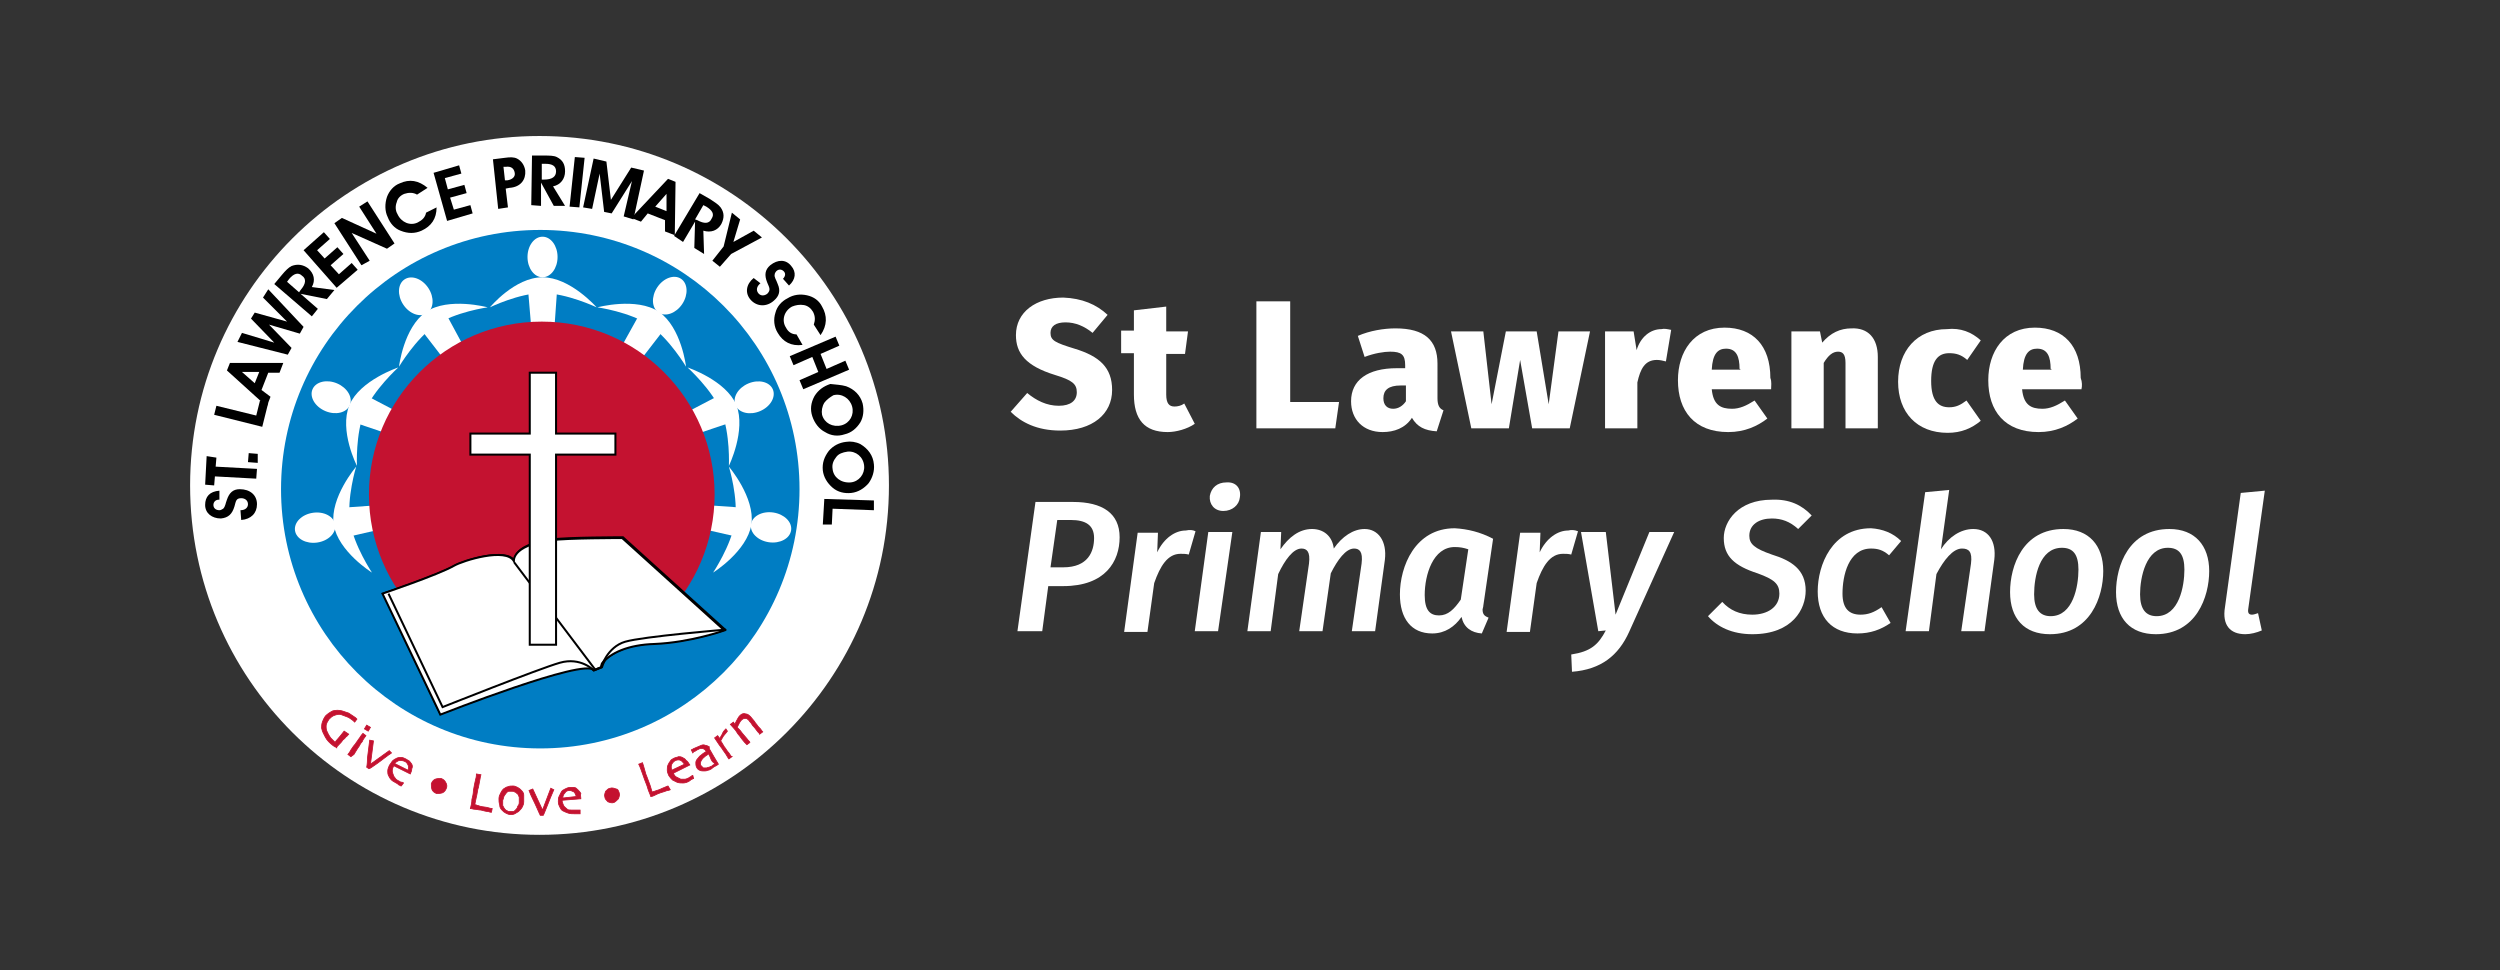 <?xml version="1.0" encoding="utf-8"?>
<!-- Generator: Adobe Illustrator 21.1.0, SVG Export Plug-In . SVG Version: 6.00 Build 0)  -->
<svg version="1.1" xmlns="http://www.w3.org/2000/svg" xmlns:xlink="http://www.w3.org/1999/xlink" x="0px" y="0px"
	 viewBox="0 0 332.7 129.1" style="enable-background:new 0 0 332.7 129.1;" xml:space="preserve">
<rect x="0" y="0" width="332.7" height="129.1" fill="#333333" stroke="none"/>
<style type="text/css">
	.Arched_x0020_Green{fill:url(#SVGID_1_);stroke:#FFFFFF;stroke-width:0.25;stroke-miterlimit:1;}
	.st0{fill:#FFFFFF;}
	.st1{fill:#007DC3;}
	.st2{fill:#C41230;}
	.st3{fill:#C41230;stroke:#C41230;stroke-width:0.108;}
	.st4{fill:#FFFFFF;stroke:#000000;stroke-width:0.27;}
	.st5{fill:none;stroke:#000000;stroke-width:0.27;}
</style>
<linearGradient id="SVGID_1_" gradientUnits="userSpaceOnUse" x1="-79.666" y1="622.203" x2="-78.959" y2="621.496">
	<stop  offset="0" style="stop-color:#20AC4B"/>
	<stop  offset="0.983" style="stop-color:#19361A"/>
</linearGradient>
<g id="Layer_1">
</g>
<g id="Layer_6">
	<circle class="st0" cx="71.8" cy="64.6" r="46.5"/>
	<g>
		<circle class="st1" cx="71.9" cy="65.1" r="34.5"/>
		<g>
			<g>
				<g>
					<polygon class="st0" points="73.7,44.8 70.8,44.8 70.2,37.7 74.2,37.7 					"/>
					<ellipse class="st0" cx="72.2" cy="34.2" rx="2" ry="2.7"/>
					<path class="st0" d="M65.2,40.9c0,0,3.9-1.9,7-1.9c3.2,0,7.2,1.9,7.2,1.9s-3.5-4-7.2-4S65.2,40.9,65.2,40.9z"/>
				</g>
				<g>
					<polygon class="st0" points="62.4,47.4 60,49 55.6,43.3 59,41.1 					"/>
					
						<ellipse transform="matrix(0.834 -0.552 0.552 0.834 -12.537 37.096)" class="st0" cx="55.3" cy="39.4" rx="2" ry="2.7"/>
					<path class="st0" d="M53.1,48.8c0,0,2.2-3.7,4.8-5.5c2.7-1.8,7-2.4,7-2.4s-5.2-1.4-8.2,0.6C53.7,43.6,53.1,48.8,53.1,48.8z"/>
				</g>
				<g>
					<polygon class="st0" points="54.4,55.6 53.3,58.3 46.5,56 48.1,52.3 					"/>
					<ellipse transform="matrix(0.391 -0.92 0.92 0.391 -21.839 72.751)" class="st0" cx="44.1" cy="52.9" rx="2" ry="2.7"/>
					<path class="st0" d="M47.5,62c0,0-0.2-4.3,1-7.2c1.2-2.9,4.5-5.9,4.5-5.9s-5.1,1.7-6.5,5C45.1,57.3,47.5,62,47.5,62z"/>
				</g>
				<g>
					<polygon class="st0" points="52.2,67.1 52.6,70 45.6,71.6 45.1,67.6 					"/>
					<ellipse transform="matrix(0.99 -0.144 0.144 0.99 -9.657 6.756)" class="st0" cx="41.9" cy="70.2" rx="2.7" ry="2"/>
					<path class="st0" d="M49.5,76.2c0,0-2.4-3.6-2.9-6.7c-0.5-3.2,0.8-7.4,0.8-7.4s-3.5,4.1-3,7.7C45,73.4,49.5,76.2,49.5,76.2z"/>
				</g>
			</g>
			<g>
				<polygon class="st0" points="82,47.4 84.4,49 88.8,43.3 85.5,41.1 				"/>
				<ellipse transform="matrix(0.552 -0.834 0.834 0.552 7.089 91.908)" class="st0" cx="89.1" cy="39.4" rx="2.7" ry="2"/>
				<path class="st0" d="M91.3,48.8c0,0-2.2-3.7-4.8-5.5c-2.7-1.8-7-2.4-7-2.4s5.2-1.4,8.2,0.6C90.7,43.6,91.3,48.8,91.3,48.8z"/>
			</g>
			<g>
				<polygon class="st0" points="90,55.6 91.1,58.3 97.9,56 96.3,52.3 				"/>
				
					<ellipse transform="matrix(0.92 -0.391 0.391 0.92 -12.687 43.463)" class="st0" cx="100.4" cy="52.9" rx="2.7" ry="2"/>
				<path class="st0" d="M97,62c0,0,0.2-4.3-1-7.2c-1.2-2.9-4.5-5.9-4.5-5.9s5.1,1.7,6.5,5C99.3,57.3,97,62,97,62z"/>
			</g>
			<g>
				<polygon class="st0" points="92.2,67.1 91.8,70 98.8,71.6 99.4,67.6 				"/>
				
					<ellipse transform="matrix(0.144 -0.99 0.99 0.144 18.351 161.548)" class="st0" cx="102.5" cy="70.2" rx="2" ry="2.7"/>
				<path class="st0" d="M94.9,76.2c0,0,2.4-3.6,2.9-6.7c0.5-3.2-0.8-7.4-0.8-7.4s3.5,4.1,3,7.7C99.4,73.4,94.9,76.2,94.9,76.2z"/>
			</g>
		</g>
		<circle class="st2" cx="72.1" cy="65.8" r="23"/>
		<g>
			<g>
				<path d="M32,67.9C32,67.9,32,67.9,32,67.9c0.7,0,1-0.4,1-0.8c0-0.5-0.4-0.8-0.9-0.8c-0.7,0-0.7,0.4-0.9,1.1
					c-0.3,1-0.8,1.5-1.8,1.6c-1.2,0-2.1-0.7-2.1-1.8c0-1.1,0.6-1.8,1.9-1.9l0,1.2c0,0,0,0-0.1,0c-0.4,0-0.7,0.3-0.7,0.7
					c0,0.4,0.3,0.7,0.8,0.7c0.2,0,0.3-0.1,0.5-0.2c0.3-0.3,0.3-0.7,0.5-1.2c0.3-0.9,0.8-1.4,1.7-1.4c1.4,0,2.3,0.8,2.3,2
					c0,1.2-0.8,2-2.1,2.1L32,67.9z"/>
			</g>
			<g>
				<path d="M28.8,60.9l-0.1,1.2l5.5,0.3l-0.1,1.3l-5.5-0.3l-0.1,1.2l-1.2-0.1l0.2-3.8L28.8,60.9z"/>
			</g>
			<g>
				<path d="M34.3,61.6L33,61.5l0.1-1.2l1.2,0.1L34.3,61.6z"/>
			</g>
			<g>
				<path d="M34.9,56.8l-6.4-1.6l0.3-1.2l5.3,1.3l0.5-2l1.1,0.3L34.9,56.8z"/>
			</g>
			<g>
				<path d="M36,52.8l-0.5,1.3l-5.3-4.8l0.4-1l7.1,0l-0.5,1.3l-1.5,0l-0.9,2.3L36,52.8z M32.2,49.5l1.7,1.5l0.6-1.5L32.2,49.5z"/>
			</g>
			<g>
				<path d="M32.2,44.3l4.3,1.3l-3.1-3.2l0.5-0.8l4.3,1.2L35,39.6l0.7-1.1l4.7,5l-0.5,0.9l-4.1-1.2l3,3.1l-0.5,0.9l-6.7-1.7
					L32.2,44.3z"/>
			</g>
			<g>
				<path d="M41.5,42.1l-5-4.3l1-1.2c0.5-0.6,0.9-1,1.3-1.2c0.8-0.3,1.5-0.2,2.2,0.3c0.8,0.7,1,1.6,0.5,2.5l3,0.4l-1,1.2L40,39.1
					l2.3,2L41.5,42.1z M40,38.6c0.7-0.8,0.8-1.5,0.2-1.9c-0.5-0.5-1.1-0.3-1.7,0.4l-0.3,0.4l1.6,1.4L40,38.6z"/>
			</g>
			<g>
				<path d="M44.8,38.3l-4.4-5l2.7-2.4l0.8,0.9l-1.7,1.5l1,1.1l1.7-1.5l0.8,0.9l-1.7,1.5l1.1,1.2l1.7-1.5l0.8,0.9L44.8,38.3z"/>
			</g>
			<g>
				<path d="M48.1,35.3l-3.6-5.6l1-0.7l4.6,2.1l-2.3-3.6l1.1-0.7l3.6,5.6l-1,0.7L46.8,31l2.4,3.7L48.1,35.3z"/>
			</g>
			<g>
				<path d="M55.5,25.9c-0.5-0.3-1.1-0.3-1.7-0.1c-0.5,0.2-0.9,0.6-1,1.1c-0.2,0.5-0.2,1.1,0.1,1.6c0.5,1.1,1.7,1.6,2.7,1.1
					c0.6-0.3,1-0.7,1.1-1.3l1.4-0.7c0,1.5-0.7,2.5-2,3.1c-0.9,0.4-1.8,0.4-2.8,0c-0.8-0.3-1.4-1-1.7-1.8c-0.4-0.8-0.4-1.8-0.1-2.7
					c0.3-0.8,0.9-1.5,1.7-1.8c1.3-0.6,2.5-0.4,3.7,0.6L55.5,25.9z"/>
			</g>
			<g>
				<path d="M59.5,29.4l-1.8-6.4l3.4-1l0.3,1.1l-2.2,0.6l0.4,1.5l2.2-0.6l0.3,1.1l-2.2,0.6l0.5,1.6l2.2-0.6l0.3,1.1L59.5,29.4z"/>
			</g>
			<g>
				<path d="M66.3,27.8l-0.7-6.6l1.6-0.2c0.7-0.1,1.2-0.1,1.6,0.1c0.6,0.3,1,0.9,1.1,1.6c0.1,1.2-0.6,2.2-2.1,2.3l-0.5,0.1l0.3,2.5
					L66.3,27.8z M67.5,24c0.7-0.1,1.1-0.5,1-1c-0.1-0.6-0.5-0.9-1.2-0.8l-0.3,0l0.2,1.8L67.5,24z"/>
			</g>
			<g>
				<path d="M70.7,27.3l0.1-6.6l1.6,0c0.7,0,1.3,0,1.7,0.2c0.8,0.4,1.1,1,1.1,1.9c0,1-0.6,1.8-1.6,2l1.6,2.6l-1.5,0l-1.7-3.1l0,3.1
					L70.7,27.3z M72.4,23.9c1.1,0,1.6-0.4,1.6-1.1c0-0.7-0.5-1-1.4-1l-0.5,0l0,2.1L72.4,23.9z"/>
			</g>
			<g>
				<path d="M76.5,20.9l1.3,0.1l-0.7,6.6l-1.3-0.1L76.5,20.9z"/>
			</g>
			<g>
				<path d="M77.6,27.6l1.4-6.5l1.7,0.4l0.6,5.1l2.7-4.3l1.7,0.4l-1.4,6.5L83,28.8l1.1-4.7l-2.7,4.3l-1-0.2l-0.6-5.1l-1,4.7
					L77.6,27.6z"/>
			</g>
			<g>
				<path d="M85.3,29.5L84,29l4.9-5.2l1,0.4l-0.1,7.1l-1.3-0.5l0-1.5l-2.3-0.9L85.3,29.5z M88.7,25.8l-1.5,1.7l1.5,0.6L88.7,25.8z"
					/>
			</g>
			<g>
				<path d="M89.7,31.4l3.4-5.7l1.4,0.8c0.6,0.4,1.1,0.7,1.4,1.1c0.5,0.7,0.5,1.4,0.1,2.2c-0.5,0.9-1.4,1.2-2.4,0.9l0.1,3.1
					l-1.3-0.8l0.1-3.5l-1.6,2.7L89.7,31.4z M92.8,29.3c0.9,0.5,1.6,0.5,1.9-0.2c0.4-0.6,0.1-1.1-0.7-1.6l-0.4-0.2l-1.1,1.9
					L92.8,29.3z"/>
			</g>
			<g>
				<path d="M95.8,35.5l-1-0.8l1.5-1.9l1.1-4.5l1.1,0.9l-0.9,3l2.7-1.5l1.1,0.9l-4.1,2.2L95.8,35.5z"/>
			</g>
			<g>
				<path d="M101.2,37.7C101.2,37.7,101.2,37.8,101.2,37.7c-0.5,0.4-0.6,0.9-0.3,1.3c0.3,0.4,0.8,0.4,1.2,0.1c0.5-0.5,0.3-0.8,0-1.5
					c-0.4-1-0.3-1.7,0.4-2.3c1-0.8,2.1-0.8,2.8,0.1c0.7,0.8,0.6,1.8-0.3,2.6l-0.8-0.9c0,0,0,0,0,0c0.3-0.3,0.4-0.7,0.1-1
					c-0.3-0.3-0.7-0.3-1,0c-0.1,0.1-0.2,0.3-0.2,0.4c-0.1,0.4,0.2,0.7,0.4,1.3c0.4,0.9,0.2,1.6-0.5,2.2c-1,0.9-2.3,0.8-3.1-0.1
					c-0.8-0.9-0.6-2.1,0.4-2.9L101.2,37.7z"/>
			</g>
			<g>
				<path d="M108.3,43.2c0.2-0.6,0.2-1.1-0.1-1.7c-0.3-0.5-0.7-0.8-1.2-0.9c-0.6-0.1-1.1,0-1.6,0.2c-1.1,0.6-1.4,1.9-0.8,2.8
					c0.3,0.6,0.8,0.9,1.4,0.9l0.8,1.4c-1.5,0.2-2.6-0.4-3.3-1.6c-0.5-0.8-0.6-1.8-0.3-2.7c0.2-0.8,0.8-1.5,1.6-1.9
					c0.8-0.5,1.7-0.6,2.6-0.4c0.9,0.2,1.6,0.7,2,1.5c0.7,1.2,0.7,2.5-0.2,3.8L108.3,43.2z"/>
			</g>
			<g>
				<path d="M105.6,48.6l-0.5-1.2l6.1-2.6l0.5,1.2l-2.5,1.1l0.8,2l2.5-1.1l0.5,1.2l-6.1,2.6l-0.5-1.2l2.5-1.1l-0.8-2L105.6,48.6z"/>
			</g>
			<g>
				<path d="M112.6,51.4c1.1,0.4,1.9,1.2,2.2,2.3c0.2,0.9,0.1,1.8-0.3,2.5c-0.5,0.8-1.2,1.4-2.1,1.6c-0.9,0.3-1.8,0.2-2.6-0.3
					c-0.8-0.4-1.4-1.2-1.7-2.1c-0.3-0.9-0.2-1.8,0.3-2.7c0.5-0.8,1.2-1.3,2.1-1.6C111.3,51.2,111.9,51.2,112.6,51.4z M109.7,53.6
					c-0.3,0.5-0.4,1.1-0.3,1.6c0.3,1.1,1.4,1.7,2.6,1.4c1.1-0.3,1.7-1.4,1.4-2.5c-0.3-1.1-1.4-1.8-2.5-1.5
					C110.4,52.9,110,53.2,109.7,53.6z"/>
			</g>
			<g>
				<path d="M114.5,59.1c1,0.6,1.7,1.5,1.8,2.7c0.1,0.9-0.2,1.8-0.7,2.5c-0.6,0.7-1.4,1.2-2.3,1.3c-0.9,0.1-1.8-0.1-2.5-0.7
					c-0.7-0.6-1.2-1.4-1.3-2.3c-0.1-1,0.2-1.8,0.8-2.6c0.6-0.7,1.4-1.1,2.3-1.2C113.2,58.7,113.9,58.8,114.5,59.1z M111.3,60.8
					c-0.4,0.5-0.6,1-0.5,1.6c0.1,1.1,1.1,1.9,2.4,1.8c1.1-0.1,1.9-1.1,1.8-2.2c-0.1-1.2-1.1-2-2.2-1.9
					C112.1,60.2,111.6,60.4,111.3,60.8z"/>
			</g>
			<g>
				<path d="M109.7,66.4l6.6,0.2l0,1.3l-5.5-0.2l-0.1,2.1l-1.2,0L109.7,66.4z"/>
			</g>
		</g>
		<g>
			<path class="st3" d="M46.4,97.7c-0.1,0.1-0.2,0.3-0.4,0.4c-0.1,0.2-0.3,0.3-0.4,0.4c-0.1,0.2-0.3,0.4-0.5,0.6
				c-0.2,0.2-0.3,0.3-0.3,0.4c0,0-0.1-0.1-0.2-0.1c-0.1-0.1-0.2-0.1-0.3-0.2c-0.4-0.3-0.8-0.7-1-1.1c-0.2-0.4-0.4-0.7-0.5-1.2
				c0-0.3,0-0.5,0.1-0.8c0.1-0.3,0.2-0.5,0.4-0.8c0.3-0.3,0.6-0.5,1-0.7c0.4-0.1,0.8-0.1,1.2,0c0.3,0.1,0.6,0.2,0.9,0.3
				c0.3,0.2,0.6,0.4,0.9,0.6c0,0,0.1,0.1,0.1,0.1c0,0,0.1,0.1,0.1,0.1l-0.3,0.4c0,0,0,0-0.1-0.1c0,0-0.1-0.1-0.1-0.1
				c-0.3-0.2-0.5-0.4-0.8-0.5c-0.3-0.1-0.5-0.2-0.8-0.3c-0.3-0.1-0.6,0-0.9,0.1c-0.3,0.1-0.5,0.3-0.7,0.5c-0.2,0.3-0.4,0.6-0.4,0.9
				c0,0.3,0,0.6,0.2,0.9c0.1,0.3,0.3,0.5,0.4,0.7c0.2,0.2,0.4,0.4,0.6,0.6c0,0,0.1-0.2,0.3-0.4c0.2-0.2,0.5-0.6,0.9-1.1L46.4,97.7z"
				/>
			<path class="st3" d="M46.7,100.7l-0.4-0.3c0,0,0.2-0.2,0.4-0.6c0.2-0.3,0.4-0.6,0.6-0.8c0.1-0.2,0.3-0.4,0.4-0.6
				c0.2-0.2,0.3-0.5,0.6-0.8l0.4,0.3c-0.2,0.3-0.4,0.5-0.5,0.8c-0.2,0.2-0.3,0.4-0.4,0.6c-0.3,0.4-0.5,0.8-0.7,1.1
				C46.8,100.6,46.7,100.7,46.7,100.7z M49,97.3L48.5,97l0.3-0.5l0.5,0.3L49,97.3z"/>
			<path class="st3" d="M52.1,100.2c-0.6,0.4-1.2,0.9-1.9,1.4c-0.7,0.5-1,0.7-1.1,0.7l-0.3-0.2c0,0,0.1-0.4,0.1-1.2
				c0.1-0.8,0.2-1.6,0.3-2.4l0.5,0.1l-0.4,3.1l0,0l2.5-1.8L52.1,100.2z"/>
			<path class="st3" d="M54.6,103l-2.2-1.1c-0.1,0.2-0.2,0.4-0.2,0.7c0,0.2,0.1,0.4,0.2,0.7c0.1,0.1,0.2,0.3,0.3,0.4
				c0.1,0.1,0.3,0.2,0.5,0.3c0.1,0.1,0.2,0.1,0.3,0.1c0.1,0,0.2,0.1,0.2,0.1l-0.3,0.4c0,0-0.1,0-0.2-0.1c-0.1,0-0.2-0.1-0.3-0.2
				c-0.3-0.2-0.6-0.3-0.8-0.5c-0.2-0.2-0.3-0.4-0.4-0.6c-0.1-0.2-0.1-0.4-0.1-0.6c0-0.2,0.1-0.5,0.2-0.7c0.1-0.2,0.3-0.4,0.4-0.6
				c0.2-0.2,0.4-0.3,0.6-0.4c0.2-0.1,0.4-0.1,0.6-0.1c0.2,0,0.4,0.1,0.6,0.2c0.2,0.1,0.3,0.2,0.5,0.3c0.1,0.1,0.2,0.3,0.3,0.4
				c0.1,0.2,0.1,0.4,0,0.6C54.8,102.5,54.7,102.8,54.6,103z M54.3,102.5c0.1-0.3,0.1-0.5,0-0.7c-0.1-0.2-0.2-0.4-0.5-0.5
				c-0.2-0.1-0.5-0.1-0.7-0.1c-0.2,0.1-0.4,0.2-0.6,0.4L54.3,102.5z"/>
			<path class="st3" d="M59.4,104.9c-0.1,0.3-0.3,0.5-0.5,0.6c-0.3,0.1-0.5,0.1-0.8,0.1c-0.3-0.1-0.5-0.3-0.6-0.5
				c-0.1-0.3-0.1-0.5-0.1-0.8c0.1-0.3,0.3-0.5,0.5-0.6c0.3-0.1,0.5-0.1,0.8-0.1c0.3,0.1,0.5,0.3,0.6,0.5
				C59.5,104.4,59.5,104.7,59.4,104.9z"/>
			<path class="st3" d="M65.4,108.1c0,0-0.2,0-0.4-0.1c-0.3,0-0.6-0.1-1-0.2c-0.3,0-0.5-0.1-0.8-0.1c-0.2,0-0.4-0.1-0.6-0.1
				c0.1-0.4,0.2-0.8,0.2-1.2c0.1-0.4,0.2-0.8,0.2-1.2c0.1-0.6,0.2-1.1,0.3-1.5c0.1-0.3,0.1-0.6,0.1-0.7l0.6,0.1
				c-0.1,0.3-0.1,0.6-0.2,1c-0.1,0.4-0.1,0.7-0.2,0.9c-0.1,0.6-0.2,1.1-0.3,1.5c-0.1,0.4-0.1,0.6-0.1,0.6c0.1,0,0.2,0,0.3,0.1
				c0.1,0,0.2,0,0.4,0.1c0.4,0.1,0.8,0.1,1.1,0.2c0.3,0.1,0.5,0.1,0.5,0.1L65.4,108.1z"/>
			<path class="st3" d="M69.7,106.7c0,0.3-0.1,0.5-0.2,0.7c-0.1,0.2-0.3,0.4-0.5,0.6c-0.2,0.1-0.3,0.2-0.5,0.3
				c-0.2,0.1-0.4,0.1-0.6,0.1c-0.2,0-0.4-0.1-0.6-0.2c-0.2-0.1-0.3-0.2-0.5-0.4c-0.2-0.2-0.3-0.4-0.3-0.7c-0.1-0.3-0.1-0.5-0.1-0.8
				c0-0.3,0.1-0.5,0.2-0.7c0.1-0.2,0.2-0.4,0.4-0.6c0.2-0.1,0.4-0.3,0.6-0.3c0.2-0.1,0.4-0.1,0.7-0.1c0.2,0,0.4,0.1,0.6,0.2
				c0.2,0.1,0.3,0.2,0.5,0.4c0.2,0.2,0.3,0.4,0.3,0.6C69.7,106.2,69.7,106.5,69.7,106.7z M69.1,106.7c0-0.2,0-0.4,0-0.6
				c-0.1-0.2-0.1-0.4-0.3-0.5c-0.1-0.1-0.2-0.2-0.3-0.2c-0.1-0.1-0.2-0.1-0.4-0.1c-0.2,0-0.3,0-0.4,0c-0.1,0-0.2,0.1-0.3,0.2
				c-0.1,0.1-0.2,0.3-0.3,0.4c-0.1,0.2-0.1,0.4-0.2,0.6c0,0.2,0,0.4,0,0.7c0.1,0.2,0.2,0.4,0.3,0.5c0.1,0.1,0.2,0.2,0.3,0.2
				c0.1,0.1,0.2,0.1,0.4,0.1c0.1,0,0.3,0,0.4,0c0.1,0,0.2-0.1,0.3-0.2c0.1-0.1,0.3-0.3,0.3-0.5C69.1,107.1,69.1,106.9,69.1,106.7z"
				/>
			<path class="st3" d="M73.7,105.1c-0.3,0.7-0.6,1.4-0.9,2.2c-0.3,0.8-0.5,1.2-0.5,1.2l-0.4,0c0,0-0.2-0.4-0.5-1.1
				c-0.3-0.7-0.7-1.4-1-2.2l0.5-0.2l1.3,2.8l0,0l1.1-2.9L73.7,105.1z"/>
			<path class="st3" d="M77.3,106.3l-2.5,0.2c0,0.2,0.1,0.5,0.2,0.7c0.1,0.2,0.3,0.3,0.5,0.5c0.1,0.1,0.3,0.1,0.5,0.1
				c0.2,0,0.4,0,0.6,0c0.1,0,0.2,0,0.4,0c0.1,0,0.2,0,0.2,0l0,0.5c0,0-0.1,0-0.2,0c-0.1,0-0.2,0-0.4,0c-0.4,0-0.7,0-1-0.1
				c-0.3-0.1-0.5-0.2-0.7-0.3c-0.2-0.1-0.3-0.3-0.4-0.5c-0.1-0.2-0.2-0.4-0.2-0.7c0-0.3,0-0.5,0.1-0.7c0.1-0.2,0.2-0.4,0.3-0.6
				c0.1-0.2,0.3-0.3,0.5-0.4c0.2-0.1,0.4-0.2,0.6-0.2c0.2,0,0.4,0,0.6,0c0.2,0,0.3,0.1,0.5,0.3c0.1,0.1,0.3,0.3,0.4,0.5
				C77.2,105.8,77.3,106,77.3,106.3z M76.7,106c-0.1-0.3-0.2-0.5-0.3-0.6c-0.2-0.1-0.4-0.2-0.6-0.2c-0.3,0-0.5,0.1-0.6,0.3
				c-0.2,0.2-0.3,0.4-0.3,0.7L76.7,106z"/>
			<path class="st3" d="M82.4,105.5c0.1,0.3,0,0.5-0.1,0.8c-0.2,0.2-0.4,0.4-0.6,0.5c-0.3,0.1-0.5,0-0.8-0.1
				c-0.2-0.2-0.4-0.4-0.4-0.6c-0.1-0.3,0-0.5,0.1-0.8c0.2-0.2,0.4-0.4,0.6-0.4c0.3-0.1,0.5,0,0.8,0.1
				C82.2,105,82.3,105.2,82.4,105.5z"/>
			<path class="st3" d="M89.2,105.1c0,0-0.2,0.1-0.4,0.1c-0.2,0.1-0.6,0.2-0.9,0.3c-0.3,0.1-0.5,0.2-0.7,0.3
				c-0.2,0.1-0.4,0.2-0.6,0.2c-0.1-0.4-0.3-0.7-0.4-1.1c-0.1-0.4-0.3-0.8-0.4-1.1c-0.2-0.6-0.4-1.1-0.5-1.4
				c-0.1-0.3-0.2-0.5-0.3-0.7l0.5-0.2c0.1,0.3,0.2,0.6,0.3,1c0.1,0.4,0.2,0.7,0.3,0.9c0.2,0.6,0.4,1,0.5,1.4
				c0.1,0.4,0.2,0.6,0.2,0.6c0.1,0,0.2-0.1,0.3-0.1c0.1,0,0.2-0.1,0.3-0.1c0.4-0.1,0.7-0.3,1-0.4c0.3-0.1,0.4-0.2,0.5-0.2
				L89.2,105.1z"/>
			<path class="st3" d="M91.8,101.8l-2.2,1.1c0.1,0.2,0.2,0.4,0.4,0.5c0.2,0.1,0.4,0.2,0.6,0.3c0.2,0,0.3,0,0.5,0
				c0.2,0,0.4-0.1,0.6-0.2c0.1-0.1,0.2-0.1,0.3-0.2c0.1-0.1,0.2-0.1,0.2-0.1l0.1,0.4c0,0-0.1,0-0.2,0.1c-0.1,0-0.2,0.1-0.3,0.2
				c-0.3,0.2-0.6,0.3-0.9,0.3c-0.3,0-0.5,0-0.8-0.1c-0.2-0.1-0.4-0.2-0.6-0.3c-0.2-0.2-0.3-0.3-0.5-0.6c-0.1-0.2-0.2-0.5-0.2-0.7
				c0-0.2,0-0.5,0.1-0.7c0.1-0.2,0.2-0.4,0.3-0.5c0.1-0.2,0.3-0.3,0.5-0.4c0.2-0.1,0.4-0.1,0.6-0.2c0.2,0,0.3,0,0.5,0.1
				c0.2,0.1,0.4,0.2,0.5,0.4C91.5,101.3,91.6,101.5,91.8,101.8z M91.1,101.7c-0.2-0.2-0.3-0.4-0.5-0.5c-0.2-0.1-0.4-0.1-0.7,0
				c-0.2,0.1-0.4,0.3-0.5,0.5c-0.1,0.2-0.1,0.5,0,0.8L91.1,101.7z"/>
			<path class="st3" d="M94.6,100c0.3,0.5,0.5,0.9,0.7,1.2c0.2,0.3,0.3,0.5,0.3,0.5c0,0-0.1,0.1-0.3,0.2c-0.2,0.1-0.4,0.2-0.6,0.4
				c-0.2,0.1-0.3,0.2-0.5,0.2c-0.2,0.1-0.3,0.1-0.5,0.1c-0.2,0-0.4,0-0.6-0.1c-0.2-0.1-0.3-0.2-0.4-0.4c-0.1-0.2-0.1-0.4-0.1-0.6
				c0-0.2,0.1-0.4,0.3-0.6c0.1-0.1,0.2-0.3,0.4-0.4c0.2-0.2,0.4-0.3,0.7-0.5c-0.1-0.1-0.2-0.3-0.3-0.3c-0.1-0.1-0.3-0.1-0.4-0.1
				c-0.1,0-0.2,0-0.3,0.1c-0.1,0-0.2,0.1-0.4,0.2c-0.1,0.1-0.2,0.1-0.2,0.1c-0.1,0-0.1,0.1-0.2,0.2l-0.2-0.4c0,0,0.1-0.1,0.2-0.1
				c0.1-0.1,0.2-0.1,0.4-0.2c0.2-0.1,0.5-0.2,0.7-0.3c0.2-0.1,0.4-0.1,0.6,0c0.2,0,0.3,0.1,0.5,0.2C94.3,99.6,94.5,99.8,94.6,100z
				 M94.6,101c0-0.1-0.1-0.2-0.1-0.3c-0.1-0.1-0.1-0.2-0.2-0.4c-0.1,0.1-0.2,0.2-0.4,0.3c-0.2,0.2-0.4,0.3-0.5,0.5
				c-0.1,0.1-0.1,0.2-0.2,0.4c0,0.1,0,0.3,0.1,0.4c0.1,0.1,0.2,0.2,0.3,0.3c0.1,0,0.3,0,0.4,0c0.1,0,0.2-0.1,0.4-0.1
				c0.1-0.1,0.3-0.1,0.4-0.2c0,0,0.1-0.1,0.1-0.1c0.1,0,0.1-0.1,0.2-0.1c0,0,0-0.1-0.1-0.2C94.8,101.4,94.7,101.2,94.6,101z"/>
			<path class="st3" d="M96.8,97.3c-0.1,0.1-0.2,0.3-0.4,0.5c-0.2,0.2-0.3,0.5-0.5,0.8c0,0,0.1,0.1,0.2,0.3c0.1,0.2,0.2,0.3,0.3,0.5
				c0.2,0.2,0.3,0.5,0.6,0.8c0.2,0.3,0.3,0.5,0.4,0.5l-0.4,0.3c0,0-0.1-0.1-0.2-0.3c-0.1-0.2-0.3-0.5-0.6-0.9
				c-0.1-0.2-0.3-0.4-0.5-0.7c-0.2-0.3-0.4-0.6-0.6-0.9l0.4-0.3l0.3,0.4l0,0c0.1-0.3,0.3-0.5,0.4-0.8c0.1-0.2,0.3-0.4,0.4-0.5
				L96.8,97.3z"/>
			<path class="st3" d="M101.5,97.4l-0.4,0.3c0-0.1-0.2-0.2-0.4-0.5c-0.2-0.3-0.4-0.5-0.4-0.5c-0.1-0.1-0.2-0.2-0.3-0.4
				c-0.1-0.2-0.3-0.3-0.3-0.4c-0.2-0.2-0.3-0.3-0.5-0.3c-0.1,0-0.3,0-0.5,0.2c-0.1,0.1-0.2,0.2-0.3,0.4c-0.1,0.2-0.2,0.4-0.3,0.6
				c0,0,0.1,0.1,0.3,0.3c0.2,0.2,0.3,0.4,0.4,0.5c0.2,0.2,0.4,0.5,0.6,0.7c0.2,0.3,0.4,0.4,0.4,0.5l-0.4,0.3c0,0-0.1-0.1-0.3-0.3
				c-0.2-0.2-0.4-0.5-0.7-0.9c-0.2-0.2-0.3-0.4-0.5-0.7c-0.2-0.2-0.4-0.5-0.7-0.8l0.4-0.3l0.2,0.3l0,0c0.1-0.3,0.3-0.6,0.4-0.8
				c0.1-0.2,0.2-0.3,0.3-0.4c0.2-0.2,0.5-0.3,0.7-0.2c0.3,0,0.5,0.2,0.7,0.4c0.2,0.2,0.3,0.4,0.5,0.6c0.1,0.2,0.2,0.3,0.3,0.4
				c0.1,0.2,0.3,0.4,0.5,0.6C101.4,97.3,101.5,97.4,101.5,97.4z"/>
		</g>
		<g>
			<path class="st4" d="M73.4,71.8c2-0.3,9.5-0.3,9.5-0.3l13.6,12.3c0,0-4.5,1.6-9.3,1.8c-3.5,0.1-5.9,1.2-7,2.6
				c-0.2,0.3-0.2,0.5-0.2,0.5l-1,0.4c-1.1-1.7-20.4,5.9-20.4,5.9L51,79c0,0,7.4-2.5,9.5-3.7c1.2-0.7,7-2.5,8-0.6
				C68.5,74.7,68,72.5,73.4,71.8z"/>
			<line class="st5" x1="68.5" y1="74.7" x2="79.3" y2="89.1"/>
			<path class="st5" d="M51.8,79L59,94.1c0,0,12.8-5.1,15.6-5.9c2.8-0.8,4.5,1,4.5,1l1-0.4c0,0,0.8-2.7,3.2-3.4
				c2.4-0.7,13.3-1.6,13.3-1.6"/>
			<path class="st4" d="M73.3,71.9c2-0.3,9.5-0.3,9.5-0.3l13.6,12.3c0,0-4.5,1.6-9.3,1.8c-3.5,0.1-5.9,1.2-7,2.6
				C80,88.6,80,88.8,80,88.8l-1,0.4c-1.1-1.7-20.4,5.9-20.4,5.9l-7.7-16.1c0,0,7.4-2.5,9.5-3.7c1.2-0.7,7-2.5,8-0.6
				C68.4,74.8,67.9,72.6,73.3,71.9z"/>
			<line class="st5" x1="68.4" y1="74.8" x2="79.2" y2="89.1"/>
			<path class="st5" d="M51.7,79l7.2,15.1c0,0,12.8-5.1,15.6-5.9c2.8-0.8,4.5,1,4.5,1l1-0.4c0,0,0.8-2.7,3.2-3.4
				c2.4-0.7,13.3-1.6,13.3-1.6"/>
		</g>
		<polygon class="st4" points="81.9,57.7 74,57.7 74,49.6 70.5,49.6 70.5,57.7 62.6,57.7 62.6,60.5 70.5,60.5 70.5,85.8 74,85.8 
			74,60.5 81.9,60.5 		"/>
	</g>
	<g>
		<path class="st0" d="M147.4,41.9l-2,2.4c-1.1-0.9-2.3-1.4-3.6-1.4c-1.3,0-2,0.5-2,1.4c0,1,0.6,1.3,3.2,2.1c3.3,1,5,2.5,5,5.5
			c0,3.2-2.6,5.4-6.9,5.4c-3.1,0-5.2-1.1-6.6-2.5l2.2-2.5c1.2,1,2.6,1.7,4.2,1.7c1.6,0,2.4-0.7,2.4-1.8c0-1.1-0.6-1.6-2.9-2.3
			c-3.9-1.2-5.2-2.9-5.2-5.3c0-3.1,2.7-5,6.3-5C144,39.7,145.9,40.5,147.4,41.9z"/>
		<path class="st0" d="M155.4,57.5c-3.1,0-4.5-1.7-4.5-5V47h-1.7v-3h1.7v-2.7l4.3-0.5v3.3h2.9l-0.4,3h-2.5v5.4
			c0,1.2,0.4,1.6,1.1,1.6c0.4,0,0.9-0.1,1.3-0.4l1.4,2.7C158,57.1,156.5,57.5,155.4,57.5z"/>
		<path class="st0" d="M178.2,53.5l-0.5,3.5h-10.5V40.1h4.5v13.4H178.2z"/>
		<path class="st0" d="M192.1,54.6l-0.9,2.8c-1.6-0.1-2.6-0.6-3.3-1.8c-0.9,1.4-2.4,1.9-3.9,1.9c-2.6,0-4.2-1.7-4.2-4.1
			c0-2.8,2.2-4.4,6.1-4.4h1.1v-0.4c0-1.4-0.5-1.8-2-1.8c-0.8,0-2.1,0.2-3.4,0.7l-0.9-2.8c1.6-0.7,3.5-1,5-1c3.9,0,5.6,1.6,5.6,4.7
			V53C191.3,54,191.6,54.4,192.1,54.6z M187.1,53.4v-2.1h-0.7c-1.6,0-2.3,0.6-2.3,1.7c0,0.9,0.5,1.4,1.3,1.4
			C186.1,54.4,186.7,54,187.1,53.4z"/>
		<path class="st0" d="M203.9,57l-1.6-9.1l-1.5,9.1h-5l-2.7-12.9h4.3l1.1,9.7l1.9-9.7h4.1l1.6,9.7l1.3-9.7h4.2L208.9,57H203.9z"/>
		<path class="st0" d="M222.4,43.9l-0.7,4.2c-0.4-0.1-0.8-0.2-1.2-0.2c-1.6,0-2.2,1.2-2.6,3V57h-4.3V44.1h3.8l0.4,2.5
			c0.5-1.7,1.8-2.8,3.3-2.8C221.5,43.7,221.9,43.8,222.4,43.9z"/>
		<path class="st0" d="M235.7,51.8h-7.9c0.2,2.1,1.2,2.6,2.7,2.6c1,0,1.9-0.4,3-1.1l1.7,2.4c-1.3,1-3,1.8-5.2,1.8
			c-4.5,0-6.7-2.8-6.7-6.9c0-3.8,2.1-7,6.2-7c3.8,0,6.1,2.4,6.1,6.7C235.8,50.8,235.7,51.4,235.7,51.8z M231.5,49.1
			c0-1.6-0.4-2.7-1.8-2.7c-1.1,0-1.8,0.7-1.9,2.8h3.8V49.1z"/>
		<path class="st0" d="M249.9,47.5V57h-4.3v-8.7c0-1.2-0.4-1.5-1-1.5c-0.7,0-1.3,0.5-1.9,1.5V57h-4.3V44.1h3.8l0.3,1.5
			c1.1-1.3,2.4-1.9,3.9-1.9C248.6,43.6,249.9,45,249.9,47.5z"/>
		<path class="st0" d="M263.6,45.3l-1.8,2.6c-0.8-0.7-1.5-0.9-2.4-0.9c-1.5,0-2.4,1-2.4,3.7s1,3.5,2.4,3.5c0.9,0,1.5-0.3,2.3-0.9
			l1.9,2.7c-1.2,1-2.6,1.6-4.4,1.6c-4.1,0-6.6-2.7-6.6-6.8c0-4.1,2.5-7,6.5-7C260.9,43.6,262.4,44.2,263.6,45.3z"/>
		<path class="st0" d="M277,51.8h-7.9c0.2,2.1,1.2,2.6,2.7,2.6c1,0,1.9-0.4,3-1.1l1.7,2.4c-1.3,1-3,1.8-5.2,1.8
			c-4.5,0-6.7-2.8-6.7-6.9c0-3.8,2.1-7,6.2-7c3.8,0,6.1,2.4,6.1,6.7C277.1,50.8,277.1,51.4,277,51.8z M272.9,49.1
			c0-1.6-0.4-2.7-1.8-2.7c-1.1,0-1.8,0.7-1.9,2.8h3.8V49.1z"/>
		<path class="st0" d="M149,71.5c0,3.2-1.9,6.5-7.5,6.5h-2l-0.8,6h-3.3l2.4-17.2h5C146.7,66.8,149,68.3,149,71.5z M145.6,71.6
			c0-1.7-1.1-2.4-3.1-2.4h-1.8l-0.9,6.3h1.7C144.8,75.5,145.6,73.4,145.6,71.6z"/>
		<path class="st0" d="M159.1,70.7l-0.9,3.1c-0.4-0.1-0.7-0.1-1.1-0.1c-1.7,0-2.7,1.6-3.5,3.9l-0.9,6.5h-3.1l1.8-13.2h2.7l-0.1,2.6
			c0.9-1.9,2.4-2.9,3.8-2.9C158.3,70.5,158.7,70.5,159.1,70.7z"/>
		<path class="st0" d="M159,84l1.8-13.2h3.2L162.1,84H159z M165,66.2c-0.1,1-1,1.8-2.2,1.8c-1.2,0-1.9-0.9-1.8-2
			c0.2-1.1,1-1.8,2.2-1.8C164.5,64.1,165.2,65,165,66.2z"/>
		<path class="st0" d="M184.3,74.5l-1.3,9.5h-3.1l1.3-9c0.2-1.6-0.3-2-1-2c-1.1,0-2.2,1.5-3.1,3.3l-1.1,7.7h-3.1l1.3-9
			c0.2-1.6-0.3-2-1-2c-1.1,0-2.2,1.5-3.1,3.4l-1,7.6h-3.1l1.8-13.2h2.7l-0.1,2.3c1.1-1.6,2.5-2.7,4.2-2.7c1.5,0,2.7,0.9,2.9,2.6
			c1.1-1.6,2.6-2.6,4.1-2.6C183.4,70.4,184.6,72,184.3,74.5z"/>
		<path class="st0" d="M198.7,71.7l-1.3,8.9c0,0.2-0.1,0.4-0.1,0.5c0,0.7,0.3,0.9,0.8,1.1l-0.9,2.1c-1.4-0.1-2.4-0.8-2.7-2.2
			c-0.9,1.3-2.2,2.2-3.9,2.2c-2.8,0-4.3-2-4.3-5.2c0-3.7,2-8.8,7.3-8.8C195.3,70.4,197,70.8,198.7,71.7z M189.6,79.2
			c0,2,0.7,2.7,1.9,2.7s2-0.8,2.9-2.1l1-6.7c-0.6-0.2-1.1-0.3-1.8-0.3C190.7,72.8,189.6,76.5,189.6,79.2z"/>
		<path class="st0" d="M210,70.7l-0.9,3.1c-0.4-0.1-0.7-0.1-1.1-0.1c-1.7,0-2.7,1.6-3.5,3.9l-0.9,6.5h-3.1l1.8-13.2h2.7l-0.1,2.6
			c0.9-1.9,2.4-2.9,3.8-2.9C209.1,70.5,209.5,70.5,210,70.7z"/>
		<path class="st0" d="M209.2,89.4l-0.1-2.3c2.6-0.4,3.6-1.3,4.6-3.2l-1,0.1l-2.3-13.2h3.3l1.3,11l4.5-11h3.3l-6,13.3
			C215.4,87.2,213.1,89.1,209.2,89.4z"/>
		<path class="st0" d="M241.1,68.6l-1.8,1.8c-1.1-1-2.2-1.4-3.5-1.4c-1.7,0-3,0.8-3,2.3c0,1.1,0.7,1.7,3,2.5c2.6,0.8,4.5,2,4.5,4.8
			c0,2.4-1.7,5.8-7.1,5.8c-2.7,0-4.7-1-5.9-2.4l1.9-1.9c1,1.1,2.3,1.7,4,1.7c2,0,3.6-1,3.6-2.8c0-1.3-0.7-1.9-2.9-2.7
			c-3.1-1-4.5-2.3-4.5-4.7c0-2.2,1.9-5.1,6.4-5.1C238.1,66.4,239.8,67.2,241.1,68.6z"/>
		<path class="st0" d="M253,72l-1.6,1.9c-0.8-0.7-1.5-0.9-2.4-0.9c-3,0-3.8,3.6-3.8,6c0,2,0.9,2.8,2.4,2.8c1,0,1.8-0.3,2.8-1
			l1.2,2.1c-1.3,0.9-2.7,1.4-4.4,1.4c-3.4,0-5.3-2.1-5.3-5.6s1.9-8.4,7.1-8.4C250.5,70.4,251.9,70.9,253,72z"/>
		<path class="st0" d="M265.4,74.5l-1.3,9.5h-3.1l1.3-9c0.2-1.6-0.3-2-1.2-2c-1.2,0-2.4,1.5-3.4,3.4l-1,7.6h-3.1l2.6-18.5l3.2-0.3
			l-1.1,7.9c1-1.6,2.6-2.7,4.3-2.7C264.6,70.4,265.7,72,265.4,74.5z"/>
		<path class="st0" d="M279.9,76c0,3.4-1.7,8.4-7.1,8.4c-3.4,0-5.3-2.1-5.3-5.6c0-3.5,1.7-8.4,7.1-8.4C278,70.4,279.9,72.6,279.9,76
			z M270.7,79.1c0,2,0.8,2.9,2.2,2.9c3,0,3.7-4,3.7-6.2c0-2-0.7-2.9-2.2-2.9C271.4,72.9,270.7,76.8,270.7,79.1z"/>
		<path class="st0" d="M294,76c0,3.4-1.7,8.4-7.1,8.4c-3.4,0-5.3-2.1-5.3-5.6c0-3.5,1.7-8.4,7.1-8.4C292.1,70.4,294,72.6,294,76z
			 M284.8,79.1c0,2,0.8,2.9,2.2,2.9c3,0,3.7-4,3.7-6.2c0-2-0.7-2.9-2.2-2.9C285.6,72.9,284.8,76.8,284.8,79.1z"/>
		<path class="st0" d="M299.7,81.8c0.2,0,0.5-0.1,0.8-0.2l0.5,2.3c-0.7,0.3-1.5,0.5-2.2,0.5c-2,0-3.1-1.2-2.7-3.6l2.1-15.2l3.2-0.3
			l-2.2,15.7C299.1,81.6,299.3,81.8,299.7,81.8z"/>
	</g>
</g>
</svg>
